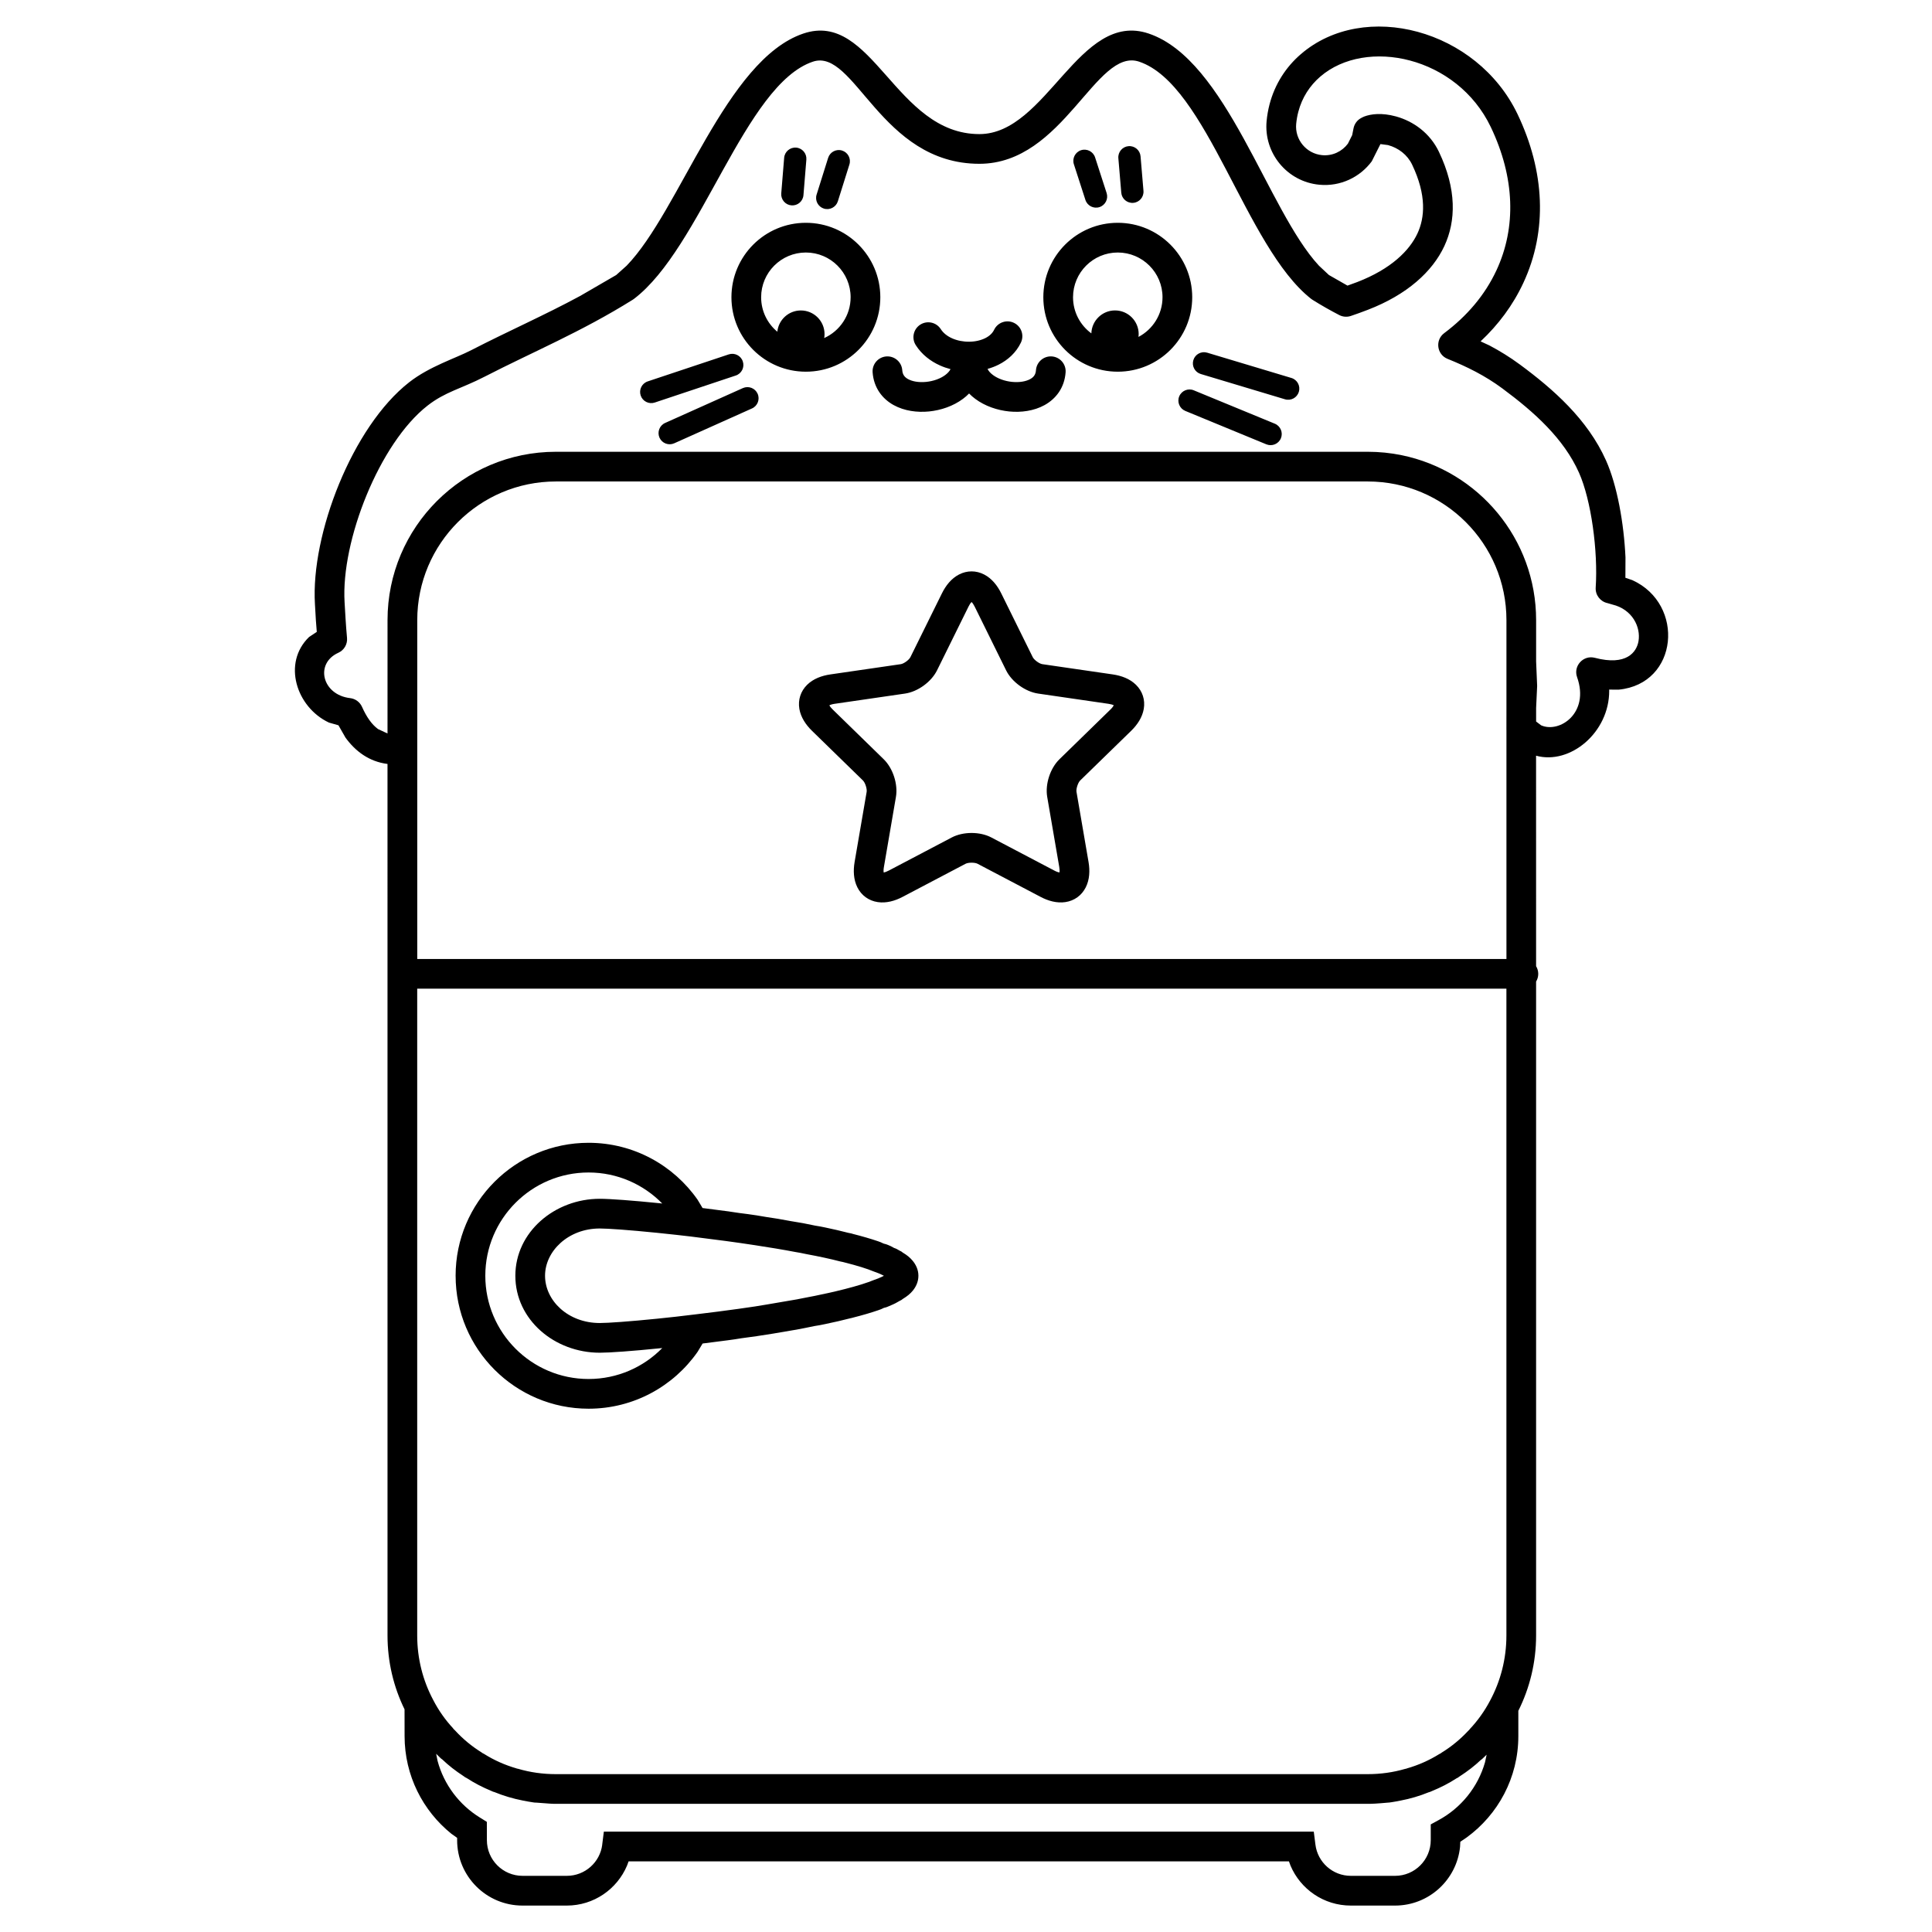 <?xml version="1.0" encoding="UTF-8"?>
<!-- Uploaded to: ICON Repo, www.iconrepo.com, Generator: ICON Repo Mixer Tools -->
<svg fill="#000000" width="800px" height="800px" version="1.1" viewBox="144 144 512 512" xmlns="http://www.w3.org/2000/svg">
 <path d="m265.15 631.66-0.008-0.613-1.531-1.086c-7.547-6.09-12.391-15.414-12.391-25.875l-0.012-7.094c-2.891-5.91-4.512-12.555-4.512-19.574l-0.004-230.96c-4.894-0.617-8.508-3.371-11.129-6.973l-1.867-3.273-2.523-0.719c-8.656-4.07-12.406-15.789-5.258-22.688l2.035-1.344-0.238-3.078c-0.102-1.648-0.176-3.113-0.25-4.289-1.125-18.426 9.891-47.023 24.996-58.805 5.383-4.199 12.188-6.301 16.41-8.48 10.031-5.168 19.27-9.184 28.871-14.375l9.562-5.547 2.766-2.477c14.125-14.562 26.312-54.594 46.82-61.516 18.398-6.227 24.348 26.645 46.66 26.645 17.895 0 26.43-32.879 44.871-26.645 20.66 6.973 31.453 46.797 45.117 61.516l2.644 2.473 4.918 2.809 2.586-0.945c8.977-3.461 13.844-8.352 15.949-12.859 1.949-4.184 2.484-10.105-1.406-18.258-1.266-2.641-3.648-4.43-6.383-5.18l-2.012-0.266-2.301 4.574c-3.117 4.199-8.285 6.723-13.875 6.199-8.52-0.789-14.777-8.344-13.992-16.867 0.141-1.477 0.395-2.961 0.781-4.441 1.414-5.406 4.379-9.93 8.293-13.297 16.773-14.465 46.672-6.617 57.441 15.926 7.215 15.121 7.992 30.816 1.527 44.688-2.75 5.922-6.625 11.086-11.332 15.5l2.363 1.094c2.707 1.434 5.398 3.082 8.07 5.055 8.73 6.449 17.922 14.465 22.816 25.434 2.945 6.602 4.731 16.625 5.148 25.66l-0.023 5.406 1.863 0.637c13.988 6.379 12.238 27.477-3.641 29.012l-2.539-0.012 0.027 0.289c0.027 11.129-10.391 19.707-19.383 17.227l0.008 56.438v-0.66c0.359 0.598 0.57 1.297 0.57 2.035 0 0.75-0.211 1.449-0.57 2.043v173.3c0 7.172-1.703 13.953-4.707 19.961v6.703c0 11.047-5.406 20.824-13.695 26.859l-1.684 1.141-0.066 1.348c-0.887 8.738-8.266 15.559-17.234 15.559h-11.715c-7.18 0-13.34-4.356-15.977-10.578l-0.418-1.133h-175l-0.422 1.133c-2.633 6.219-8.793 10.578-15.957 10.578h-11.734c-9.574 0-17.328-7.766-17.328-17.328zm38.441 1.191 0.434-3.449h188.14l0.438 3.449c0.582 4.66 4.57 8.266 9.387 8.266h11.715c5.215 0 9.457-4.234 9.457-9.461v-4.172l2.055-1.121c5.938-3.215 10.445-8.73 12.328-15.344l0.426-2.008c-0.367 0.359-0.738 0.719-1.164 1.117 0.062-0.059 0.074-0.07 0.09-0.086l-0.105 0.102c0.02-0.023 0.047-0.043 0.016-0.016-0.074 0.066-0.207 0.184-0.375 0.277-1.629 1.547-3.414 2.938-5.723 4.434-0.23 0.191-0.484 0.348-0.777 0.473-1.965 1.281-4.062 2.363-6.609 3.406-0.215 0.109-0.441 0.199-0.691 0.25-2.398 0.984-4.914 1.719-7.441 2.199-1.746 0.363-3.543 0.609-3.144 0.527-3.332 0.305-4.449 0.34-5.574 0.34h-215.15c-0.812 0-1.617-0.02-5.59-0.348 1.004 0.168-1.125-0.098-3.199-0.527-2.547-0.496-5.098-1.246-7.519-2.242-0.254-0.051-0.473-0.141-0.688-0.25-2.492-1.035-4.625-2.144-6.617-3.445-0.316-0.137-0.578-0.305-0.824-0.504-2.238-1.465-4.039-2.879-5.691-4.461-0.215-0.125-0.371-0.273-0.527-0.426l-0.254-0.246c-0.281-0.266-0.555-0.539-0.828-0.816l0.379 1.898c1.691 6.297 5.762 11.637 11.191 14.988l1.863 1.156 0.012 4.844c0 5.227 4.234 9.461 9.457 9.461h11.734c4.805 0 8.797-3.602 9.379-8.266zm212.74-20.066c0.305-0.051 0.594-0.133 0.445-0.117 3.066-0.871 5.957-2.152 8.598-3.793 0.371-0.176 0.715-0.391 0.531-0.32 2.648-1.613 5.047-3.582 7.148-5.832 0.277-0.242 0.527-0.516 0.391-0.43 2.148-2.269 3.981-4.828 5.441-7.609 2.762-5.144 4.328-11.027 4.328-17.266v-171.41h-288.65v171.41c0 6.148 1.512 11.949 4.211 17.035 1.422 2.773 3.215 5.336 5.336 7.602-0.117-0.062 0.164 0.242 0.473 0.52 2.078 2.269 4.469 4.246 7.109 5.875-0.141-0.043 0.207 0.172 0.574 0.344 2.648 1.672 5.555 2.969 8.637 3.856-0.113-0.012 0.152 0.066 0.438 0.109 3.156 0.93 6.508 1.406 9.969 1.406h215.15c3.422 0 6.734-0.469 9.867-1.379zm-251.59-130.7c0-19.445 15.785-35.234 35.238-35.234 11.957 0 22.527 5.981 28.887 15.086l1.328 2.215-0.008-0.012c2.176 0.27 4.398 0.555 6.672 0.863-0.012 0-0.016 0-0.02-0.008l0.934 0.121c-0.309-0.035-0.621-0.078-0.914-0.113 0.797 0.109 1.613 0.227 3.113 0.461 1.473 0.168 3.008 0.395 4.539 0.621 0.609 0.094 1.223 0.188 2.676 0.449 1.91 0.27 3.801 0.578 6.309 1.059 2.25 0.344 4.387 0.738 6.496 1.203 0.988 0.148 1.859 0.32 2.715 0.5 2.078 0.441 4.094 0.891 6.188 1.438 0.344 0.051 0.617 0.121 0.891 0.188 0.047 0.016 0.102 0.027 0.152 0.055 2.488 0.629 4.769 1.289 6.785 1.977 0.398 0.141 0.809 0.285 1.453 0.609 0.5 0.102 0.824 0.23 1.145 0.355 0.473 0.195 0.949 0.398 1.633 0.805 0.473 0.141 0.887 0.355 1.469 0.715 0.316 0.129 0.605 0.305 0.84 0.523 1.051 0.613 1.926 1.328 2.582 2.129 0.023 0.012 0.031 0.027 0.047 0.039 0 0.012 0.008 0.016 0.008 0.027 0.773 0.941 1.488 2.281 1.488 3.93 0 1.668-0.715 3.008-1.496 3.961-0.629 0.766-1.445 1.461-2.648 2.188-0.207 0.195-0.457 0.348-0.805 0.5-0.801 0.492-1.699 0.922-1.746 0.93-1.035 0.457-1.203 0.523-1.371 0.594-0.297 0.125-0.602 0.246-1.078 0.34-0.496 0.273-1.008 0.457-1.512 0.629-1.953 0.672-4.152 1.312-6.871 2.004-0.016 0.012-0.047 0.016-0.074 0.023-0.121 0.031-0.234 0.062-0.465 0.105-2.059 0.535-4.293 1.043-6.613 1.527-1.008 0.215-2.031 0.418-2.828 0.523-3.598 0.762-7.531 1.453-4.793 0.949-6.508 1.109-6.285 1.07-5.977 1.023-1.586 0.254-3.094 0.488-4.598 0.715-0.727 0.109-1.449 0.219-4.098 0.562-1.113 0.191-2.215 0.352-3.309 0.496l-0.098 0.012 0.418-0.059c-0.016 0.004-0.027 0.004-0.445 0.059-0.047 0.012-0.094 0.016-0.141 0.02l-1.512 0.195 1.559-0.195c-2.269 0.305-4.508 0.594-6.691 0.855l-1.328 2.207c-6.367 9.109-16.93 15.07-28.887 15.07-19.453 0-35.238-15.785-35.238-35.234zm54.766 19.16c-0.199 0.02-0.398 0.043-0.59 0.059-7.375 0.75-13.34 1.18-15.973 1.18-11.98 0-22.371-8.734-22.371-20.398 0-11.605 10.453-20.395 22.371-20.395 2.637 0 8.586 0.438 15.973 1.188 0.191 0.02 0.387 0.039 0.586 0.062-4.969-5.07-11.887-8.219-19.523-8.219-15.102 0-27.367 12.27-27.367 27.363 0 15.098 12.266 27.363 27.367 27.363 7.637 0 14.559-3.133 19.527-8.203zm13.086-1.516 4.293-0.543c0.168-0.023 0.336-0.047 0.094-0.02 0.043 0 0.082-0.004 0.125-0.012zm-14.469-6.258c3.18-0.32 6.664-0.703 10.41-1.176 7.543-0.891 15.809-2.051 18.578-2.57 5.312-0.891 6.356-1.07 8.16-1.395-0.051 0.004 1.109-0.223 4.703-0.922 0.789-0.16 2.004-0.418 3.453-0.734 0.566-0.109 2.656-0.59 4.531-1.078 3.164-0.809 5.84-1.629 7.785-2.441 0.785-0.258 1.277-0.473 1.586-0.629 0.102-0.031 0.148-0.055 0.188-0.07l0.195-0.098 0.531-0.27-0.672-0.328c-0.484-0.227-1.051-0.473-1.938-0.773-1.898-0.793-4.512-1.59-7.594-2.371-0.445-0.121-0.918-0.242-1.332-0.309-2.688-0.699-5.754-1.359-8.949-1.945-1.129-0.25-2.359-0.48-2.875-0.551-3.488-0.664-7.195-1.277-10.875-1.832-4.891-0.75-9.816-1.414-16.965-2.293-1.582-0.199-5.438-0.621-8.922-0.98-7.434-0.75-13-1.145-15.18-1.145-8.375 0-14.5 6.027-14.5 12.523 0 6.566 6.066 12.527 14.5 12.527 2.168 0 7.758-0.391 15.18-1.141zm37.566-5.223c-0.152 0.031-0.289 0.055-0.418 0.082-0.051 0.008 0.133-0.027 0.418-0.082zm4.492-0.879c-0.074 0.016-0.137 0.031-0.207 0.039-1.238 0.258-1.422 0.289 0.207-0.039zm183.04-89.227v-60.594c-0.012-0.121-0.012-0.246-0.008-0.375l0.008-5.461v-23.371c0-20.277-16.469-36.746-36.75-36.746h-215.15c-20.277 0-36.746 16.469-36.746 36.746v89.801zm-172.02-19.008c-1.02-2.047-1.109-4.422-0.723-6.699l3.191-18.578c0.137-0.801-0.387-2.438-0.98-3.023l-13.496-13.156c-1.648-1.605-2.973-3.574-3.356-5.82-0.402-2.387 0.34-4.684 2.066-6.387 1.629-1.594 3.859-2.414 6.141-2.742l18.656-2.715c0.809-0.113 2.195-1.113 2.566-1.863l8.352-16.902c1.02-2.074 2.488-3.938 4.512-4.992 2.141-1.113 4.551-1.113 6.691 0 2.027 1.055 3.496 2.918 4.516 4.992l8.344 16.902c0.363 0.734 1.742 1.75 2.566 1.863l18.656 2.715c2.281 0.336 4.512 1.148 6.141 2.75 1.727 1.695 2.473 3.992 2.066 6.375-0.379 2.246-1.699 4.215-3.348 5.824l-13.504 13.156c-0.582 0.574-1.117 2.199-0.977 3.019l3.191 18.582c0.391 2.285 0.293 4.66-0.73 6.703-1.078 2.156-3.027 3.574-5.414 3.926-2.25 0.336-4.539-0.309-6.574-1.387l-16.695-8.773c-0.719-0.375-2.438-0.383-3.176 0.004l-16.684 8.77c-2.043 1.078-4.324 1.723-6.582 1.387-2.387-0.352-4.34-1.77-5.418-3.93zm8.332-4.422 16.695-8.777c3.031-1.586 7.465-1.586 10.488 0.004l16.695 8.773c0.582 0.312 1.012 0.453 1.371 0.488 0.047-0.328 0.039-0.785-0.07-1.438l-3.191-18.57c-0.582-3.387 0.793-7.602 3.246-9.988l13.5-13.168c0.473-0.457 0.742-0.824 0.887-1.145-0.297-0.137-0.727-0.277-1.379-0.371l-18.656-2.715c-3.394-0.492-6.981-3.094-8.496-6.164l-8.344-16.914c-0.297-0.59-0.559-0.957-0.816-1.188-0.234 0.23-0.496 0.598-0.785 1.188l-8.352 16.914c-1.52 3.07-5.098 5.672-8.496 6.164l-18.656 2.715c-0.648 0.094-1.086 0.234-1.395 0.41 0.16 0.281 0.43 0.648 0.906 1.105l13.5 13.168c2.449 2.387 3.82 6.602 3.246 9.98l-3.188 18.578c-0.117 0.656-0.117 1.113-0.051 1.465 0.328-0.062 0.758-0.203 1.34-0.516zm-132.84-36.332 0.004-30.039c0-24.629 19.988-44.617 44.617-44.617h215.15c3.078 0 6.082 0.312 8.984 0.906 20.328 4.168 35.637 22.164 35.637 43.711v10.957l0.273 6.484-0.273 5.82v3.609l1.328 1.008c4.863 2.152 12.91-3.242 9.527-12.766-1.059-2.973 1.66-5.93 4.711-5.125 8.391 2.207 11.07-1.512 11.566-4.41 0.641-3.742-1.633-8.449-6.934-9.711l-0.277-0.082c-0.672-0.207-0.941-0.281-1.008-0.293-1.926-0.414-3.25-2.16-3.125-4.113 0.637-9.648-1.176-23.172-4.434-30.469-4.023-9.008-11.797-16.012-20.309-22.316-4.625-3.418-9.395-5.769-14.531-7.84-2.836-1.148-3.332-4.969-0.883-6.801 6.035-4.519 10.801-10.09 13.855-16.652 5.309-11.406 4.879-24.613-1.496-37.969-8.965-18.758-33.078-23.812-45.203-13.359-2.75 2.375-4.82 5.523-5.812 9.332-0.273 1.027-0.453 2.094-0.562 3.191-0.387 4.176 2.703 7.894 6.887 8.281 2.738 0.258 5.277-0.98 6.816-3.043l1.133-2.254 0.367-1.836c0.238-1.184 1.004-2.199 2.078-2.742l0.375-0.191 0.398-0.18c1.715-0.645 4.559-1.062 8.375-0.02 4.644 1.277 9.031 4.418 11.398 9.379 4.738 9.934 4.527 18.336 1.438 24.977-3.164 6.793-9.883 12.883-20.254 16.887-1.582 0.602-3.082 1.156-4.523 1.637-1.012 0.34-2.117 0.258-3.062-0.23-2.332-1.207-4.715-2.551-7.148-4.078l-0.34-0.242c-17.449-13.75-27.484-56.738-45.535-62.832-11.484-3.883-19.984 27.059-42.355 27.059-26.234 0-33.035-30.816-44.145-27.059-18.012 6.074-29.625 49.43-47.438 62.891l-0.289 0.195c-13.613 8.516-26.598 13.871-39.203 20.367-6.281 3.238-10.426 3.988-15.172 7.691-12.762 9.957-22.969 35.887-21.984 52.109 0.156 2.508 0.305 5.762 0.645 9.438 0.16 1.672-0.766 3.262-2.297 3.949-6.289 2.836-4.324 11.152 3.129 12.023 1.379 0.16 2.574 1.035 3.141 2.305 1.203 2.703 2.582 4.676 4.246 5.894zm232.9-76.629-21.484-8.855c-1.504-0.625-2.227-2.352-1.605-3.856 0.625-1.508 2.352-2.227 3.856-1.605l21.488 8.852c1.504 0.625 2.223 2.352 1.605 3.859-0.625 1.504-2.352 2.223-3.859 1.605zm-160.82-1.758c-0.664-1.492 0-3.238 1.488-3.906l20.605-9.238c1.492-0.664 3.238 0 3.906 1.488 0.668 1.488 0 3.238-1.484 3.902l-20.609 9.238c-1.492 0.664-3.238 0-3.906-1.484zm62.043-8.645c-3.023-1.676-5.273-4.617-5.566-8.68-0.152-2.168 1.48-4.051 3.644-4.211 2.168-0.152 4.055 1.48 4.211 3.648 0.078 1.148 0.602 1.844 1.527 2.356 1.098 0.609 2.809 0.945 4.797 0.746 1.969-0.195 3.805-0.875 5.062-1.816 0.672-0.504 1.129-1.023 1.406-1.562-0.965-0.254-1.914-0.578-2.82-0.992-2.481-1.113-4.789-2.867-6.387-5.363-1.172-1.828-0.641-4.262 1.188-5.438 1.828-1.172 4.262-0.641 5.438 1.191 0.633 0.984 1.641 1.824 2.981 2.426 1.352 0.605 2.945 0.922 4.559 0.906 1.609-0.016 3.106-0.371 4.277-0.961 1.148-0.582 1.902-1.344 2.316-2.203 0.941-1.957 3.297-2.781 5.254-1.836 1.957 0.938 2.781 3.293 1.836 5.254-1.289 2.684-3.457 4.594-5.859 5.809-0.949 0.48-1.949 0.859-2.973 1.148 0.273 0.555 0.734 1.098 1.445 1.621 1.266 0.941 3.094 1.621 5.062 1.816 1.988 0.199 3.707-0.137 4.805-0.746 0.922-0.512 1.441-1.195 1.52-2.356 0.156-2.168 2.043-3.801 4.211-3.648 2.168 0.16 3.797 2.043 3.644 4.211-0.293 4.07-2.535 7-5.562 8.68-2.848 1.578-6.277 2.004-9.395 1.695-3.141-0.316-6.394-1.406-8.988-3.34-0.578-0.422-1.121-0.902-1.633-1.422-0.504 0.52-1.055 1-1.621 1.418-2.594 1.938-5.848 3.027-8.984 3.344-3.129 0.309-6.543-0.117-9.395-1.695zm-67.031-2.539c-0.516-1.543 0.32-3.219 1.867-3.734l21.469-7.156c1.543-0.516 3.219 0.32 3.731 1.867 0.516 1.543-0.316 3.219-1.867 3.731l-21.469 7.16c-1.543 0.516-3.219-0.32-3.731-1.867zm170.75 1.008-22.312-6.699c-1.562-0.465-2.449-2.113-1.977-3.672 0.465-1.566 2.113-2.453 3.672-1.98l22.312 6.699c1.562 0.465 2.449 2.113 1.977 3.672-0.469 1.562-2.113 2.449-3.672 1.98zm-146.7-27.043c0-10.891 8.832-19.73 19.727-19.73 10.883 0 19.73 8.84 19.73 19.73 0 10.895-8.84 19.73-19.73 19.73-10.895 0-19.727-8.844-19.727-19.73zm82.656 0c0-10.891 8.832-19.73 19.727-19.73 10.883 0 19.73 8.84 19.73 19.73 0 10.895-8.84 19.73-19.73 19.73-10.895 0-19.727-8.844-19.727-19.73zm-51.07 0c0-6.539-5.316-11.855-11.859-11.855-6.547 0-11.855 5.316-11.855 11.855 0 3.676 1.668 6.957 4.293 9.137 0.32-3.168 2.992-5.637 6.238-5.637 3.461 0 6.273 2.805 6.273 6.269 0 0.355-0.031 0.711-0.09 1.043 4.121-1.852 7-6 7-10.812zm82.656 0c0-6.539-5.316-11.855-11.859-11.855-6.547 0-11.855 5.316-11.855 11.855 0 3.93 1.91 7.414 4.856 9.574 0.102-3.371 2.875-6.082 6.269-6.082 3.465 0 6.273 2.809 6.273 6.273 0 0.25-0.02 0.496-0.051 0.746 3.781-1.984 6.367-5.953 6.367-10.512zm-91.672-27.195 3.059-9.746c0.488-1.555 2.148-2.422 3.699-1.934 1.555 0.488 2.422 2.148 1.934 3.699l-3.059 9.746c-0.488 1.555-2.148 2.422-3.703 1.934-1.551-0.488-2.418-2.148-1.93-3.699zm71.242 1.41-3.059-9.457c-0.5-1.555 0.352-3.219 1.898-3.723 1.555-0.496 3.219 0.352 3.723 1.902l3.059 9.457c0.496 1.551-0.352 3.215-1.902 3.719-1.551 0.5-3.215-0.352-3.719-1.898zm-80.609-1.742 0.77-9.422c0.133-1.625 1.559-2.832 3.18-2.703 1.629 0.133 2.836 1.559 2.703 3.184l-0.77 9.418c-0.133 1.629-1.559 2.836-3.18 2.703-1.629-0.129-2.836-1.559-2.703-3.18zm90.109-0.18-0.773-9.141c-0.137-1.629 1.07-3.055 2.691-3.191 1.629-0.137 3.055 1.07 3.191 2.691l0.773 9.145c0.137 1.625-1.07 3.055-2.695 3.188-1.625 0.137-3.051-1.07-3.188-2.691z" fill-rule="evenodd"/>
</svg>